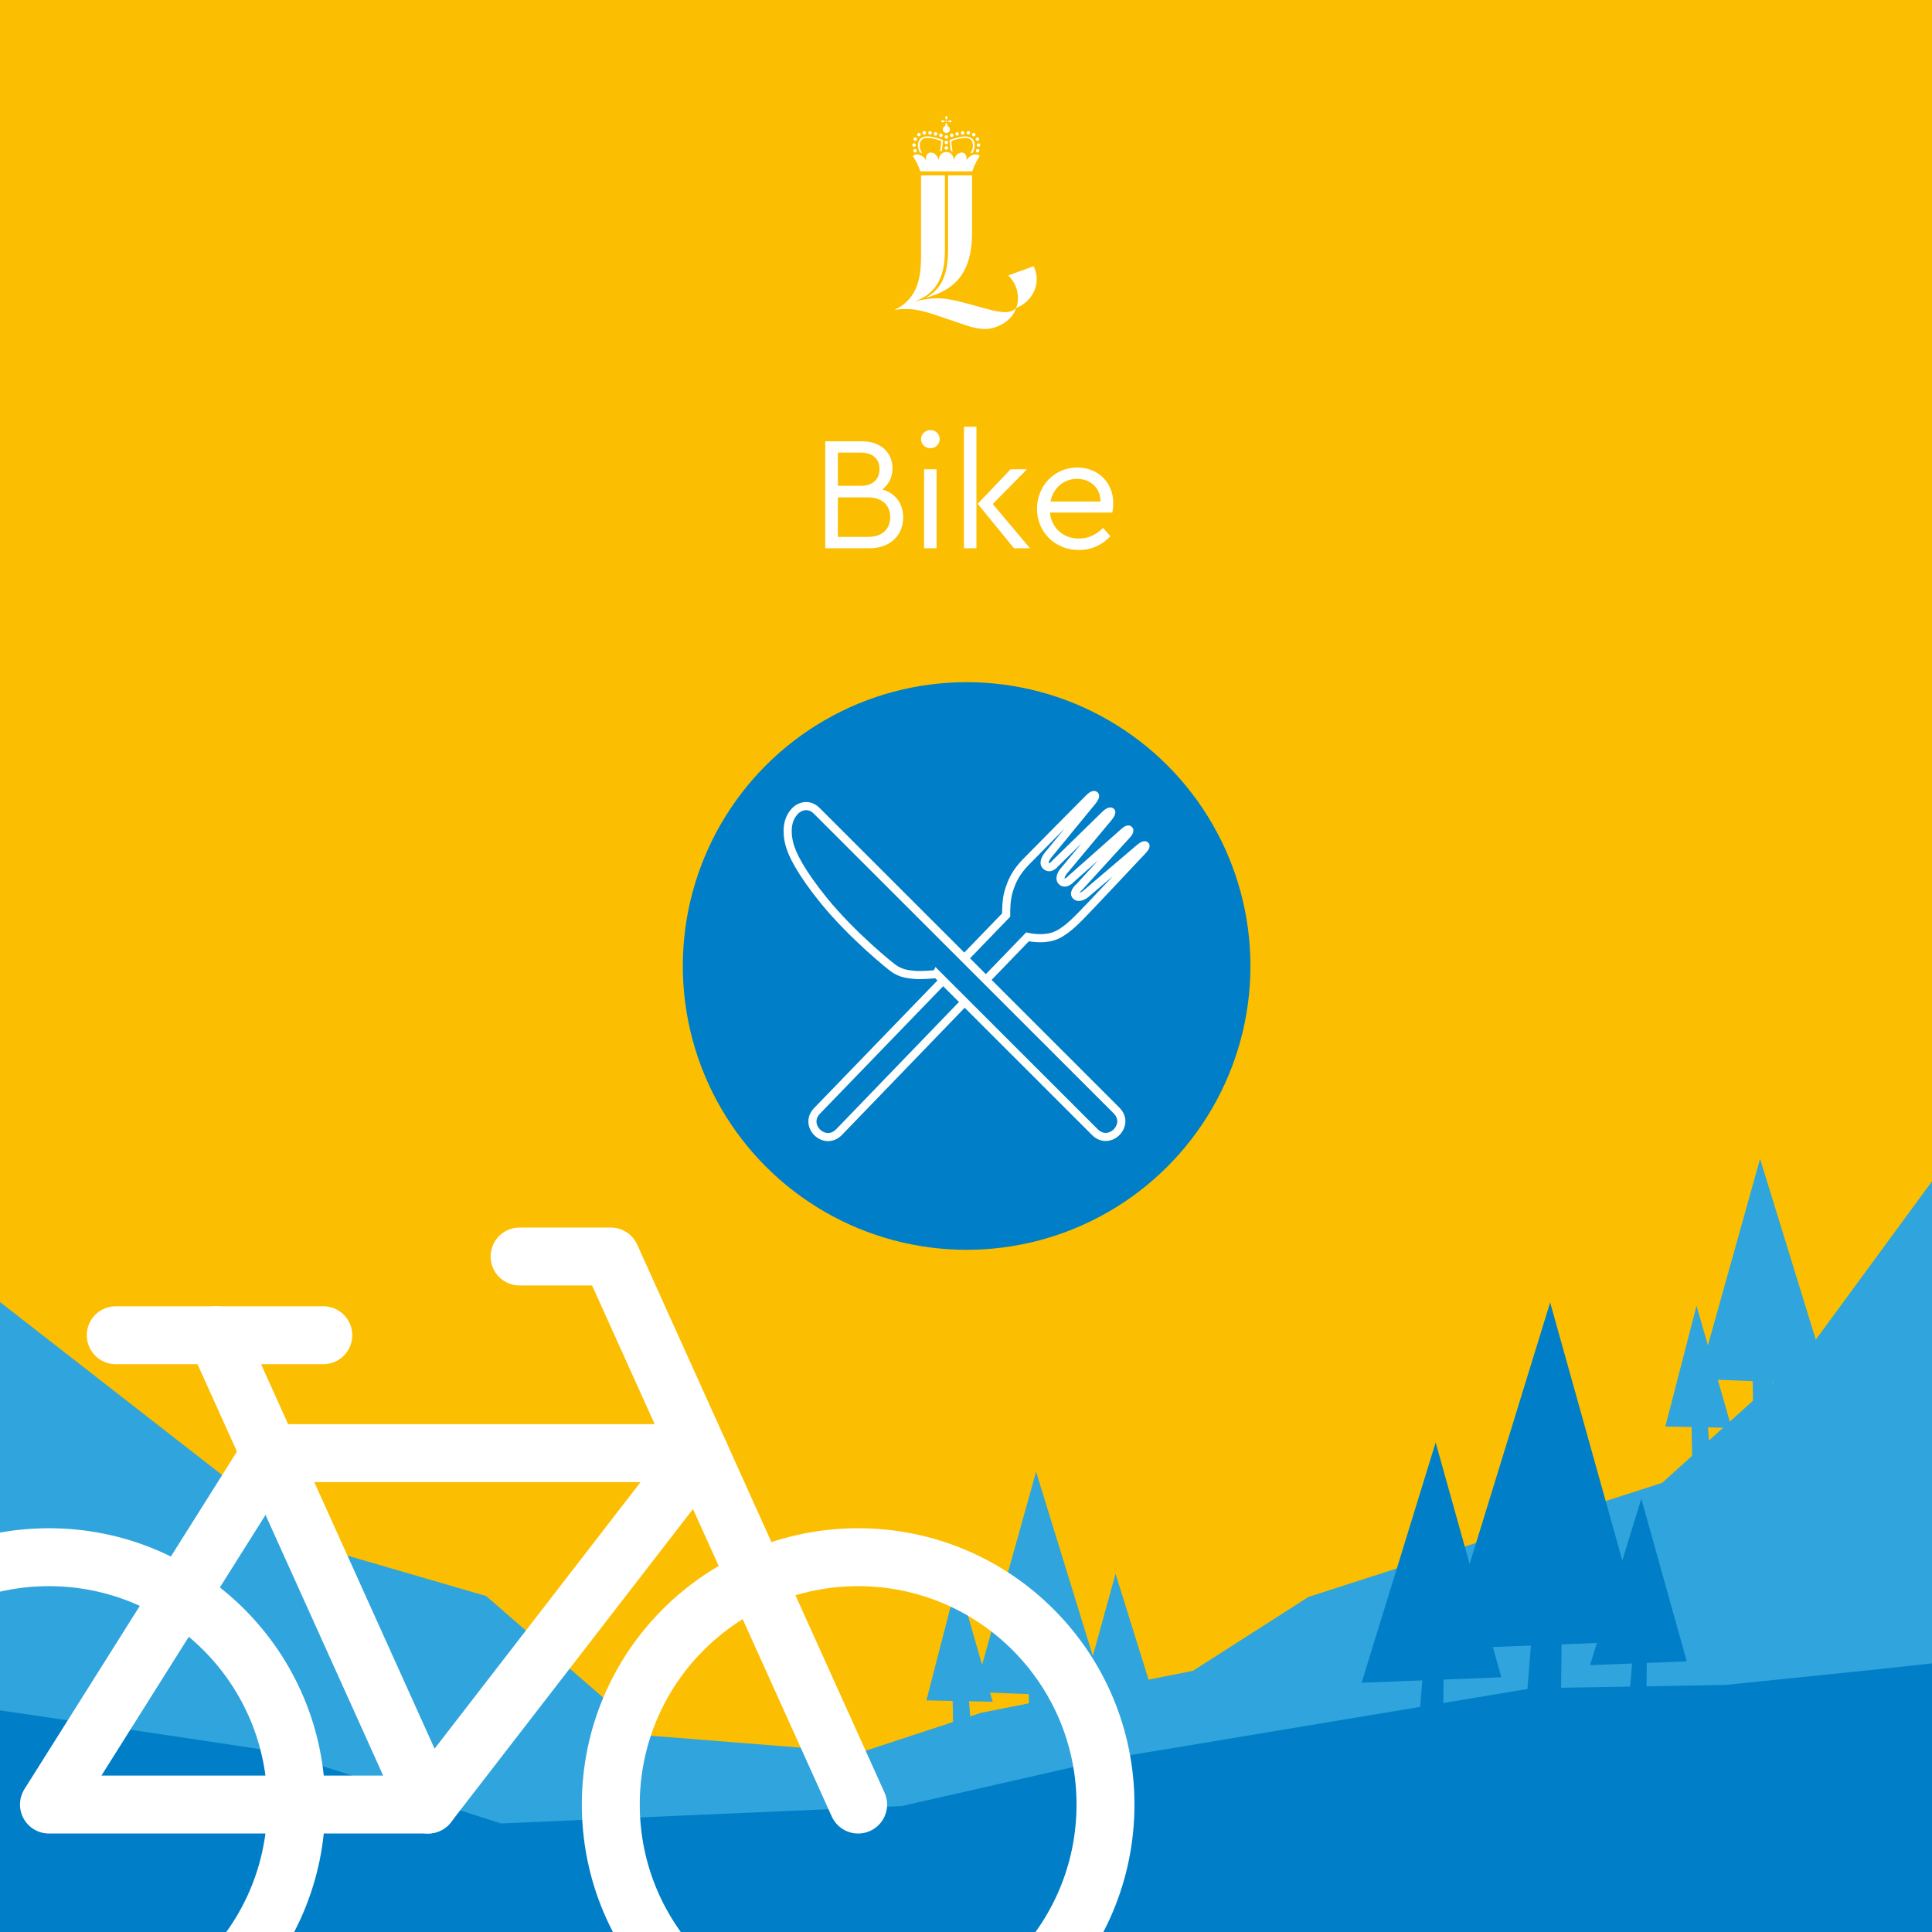 <?xml version="1.0" encoding="UTF-8"?>
<svg xmlns="http://www.w3.org/2000/svg" xmlns:xlink="http://www.w3.org/1999/xlink" id="Ebene_1" data-name="Ebene 1" viewBox="0 0 340.16 340.16" width="120" height="120">
  <defs>
    <style>
      .cls-1 {
        fill: #fcbe00;
      }

      .cls-2 {
        filter: url(#drop-shadow-2);
      }

      .cls-3 {
        fill: #007ec7;
      }

      .cls-4 {
        fill: #fff;
      }

      .cls-5 {
        stroke-linecap: round;
        stroke-linejoin: round;
        stroke-width: 10.2px;
      }

      .cls-5, .cls-6, .cls-7 {
        fill: none;
      }

      .cls-5, .cls-7 {
        stroke: #fff;
      }

      .cls-8 {
        fill: #c91125;
      }

      .cls-7 {
        stroke-miterlimit: 10;
        stroke-width: 1.43px;
      }

      .cls-9 {
        fill: #e40f2b;
      }

      .cls-10 {
        clip-path: url(#clippath);
      }

      .cls-11 {
        fill: #2fa4dd;
      }
    </style>
    <clipPath id="clippath">
      <rect class="cls-6" x="-548.63" y="-8.5" width="357.17" height="357.17"/>
    </clipPath>
    <filter id="drop-shadow-2" x="-560.4" y="111.54" width="705.15" height="330.51" filterUnits="userSpaceOnUse">
      <feOffset dx="-2.14" dy="0"/>
      <feGaussianBlur result="blur" stdDeviation="2.14"/>
      <feFlood flood-color="#0a0a09" flood-opacity=".4"/>
      <feComposite in2="blur" operator="in"/>
      <feComposite in="SourceGraphic"/>
    </filter>
  </defs>
  <rect class="cls-1" x="-12.83" y="-14" width="370.92" height="375.92"/>
  <g>
    <g>
      <polygon class="cls-11" points="322.11 243.7 299.05 242.8 309.89 204.03 322.11 243.7"/>
      <polygon class="cls-11" points="311.93 241.34 312.77 251.8 311.39 252.16 308.69 248.8 308.55 241.1 311.93 241.34"/>
    </g>
    <g>
      <polygon class="cls-11" points="204 301.43 189.83 300.93 196.41 277.09 204 301.43"/>
      <polygon class="cls-11" points="197.74 300 198.28 306.43 197.43 306.65 195.86 309.12 195.67 299.86 197.74 300"/>
    </g>
    <g>
      <polygon class="cls-11" points="194.64 298.8 171.58 297.91 182.42 259.13 194.64 298.8"/>
      <polygon class="cls-11" points="184.46 296.44 185.3 306.91 183.92 307.26 181.22 303.9 181.09 296.21 184.46 296.44"/>
    </g>
    <g>
      <polygon class="cls-11" points="174.78 299.62 163.11 299.38 168.6 278.12 174.78 299.62"/>
      <polygon class="cls-11" points="170.46 297.67 171.15 306.21 170.02 306.5 167.81 303.76 167.7 297.47 170.46 297.67"/>
    </g>
    <g>
      <g>
        <polygon class="cls-11" points="304.88 251.4 293.21 251.16 298.7 229.9 304.88 251.4"/>
        <polygon class="cls-11" points="300.56 249.44 301.25 257.99 300.12 258.28 297.97 259.13 297.8 249.25 300.56 249.44"/>
      </g>
      <polygon class="cls-11" points="336.17 345.06 362.68 301.43 358.09 183.55 318.06 238.1 292.65 261.08 230.39 281.16 210.03 294.18 172.72 301.57 151.52 308.54 113.87 305.55 85.59 281.01 55.04 272.11 -20.61 213.2 -20.61 359.43 102.88 345.06 245.52 345.06 336.17 345.06"/>
    </g>
  </g>
  <g>
    <path class="cls-3" d="M361,290.58l-30.77,3.37-26.53,2.72-33.94.57-73.86,12.3-37.09,8.44-70.61,3.07-39.11-12.58s-67.07-10.16-66.09-9.66l-3.61,60.62,381.61-4.6v-64.25Z"/>
    <g>
      <polygon class="cls-3" points="254.14 290.32 289.6 288.94 272.93 229.32 254.14 290.32"/>
      <polygon class="cls-3" points="269.79 286.69 268.5 302.78 270.62 303.32 274.78 303.32 274.98 286.32 269.79 286.69"/>
    </g>
    <g>
      <polygon class="cls-3" points="239.74 296.27 264.33 295.31 252.77 253.97 239.74 296.27"/>
      <polygon class="cls-3" points="250.59 293.75 249.7 304.91 251.17 305.28 254.05 305.28 254.19 293.5 250.59 293.75"/>
    </g>
    <g>
      <polygon class="cls-3" points="279.96 293.17 296.98 292.51 288.98 263.89 279.96 293.17"/>
      <polygon class="cls-3" points="287.47 291.43 286.85 299.15 287.87 299.41 289.87 299.41 289.96 291.25 287.47 291.43"/>
    </g>
  </g>
  <g>
    <polygon class="cls-5" points="8.62 317.72 47.57 255.85 123.17 255.85 75.36 317.72 8.62 317.72"/>
    <line class="cls-5" x1="75.36" y1="317.72" x2="38.07" y2="235.09"/>
    <polyline class="cls-5" points="151.09 317.72 107.54 221.23 91.48 221.23"/>
    <line class="cls-5" x1="56.92" y1="235.09" x2="20.38" y2="235.09"/>
    <circle class="cls-5" cx="8.62" cy="317.72" r="43.55"/>
    <circle class="cls-5" cx="151.09" cy="317.72" r="43.55"/>
  </g>
  <path class="cls-4" d="M166.38,30.88h-4.21v14.31c0,3.85-.79,5.73-1.74,7.01-1,1.35-2.18,2.01-2.8,2.27v.09c.55-.13,1.27-.16,1.82-.16,1.2,0,2.59.14,5.63,1.18l4.72,1.6c1.31.45,2.4.74,3.64.74,2.26,0,4.82-1.56,5.43-3.64-.53.46-1.1.68-1.94.68-.78,0-1.78-.19-3.18-.57l-3.79-1.03c-2.39-.65-3.66-.84-4.93-.84-1.38,0-2.72.22-4.06.57,3.74-1.28,5.4-4.16,5.4-8.94v-13.25ZM166.92,30.88h4.23v10.12c0,7.15-3.15,10.12-8.14,11.41,2.91-1.59,3.92-4.31,3.92-8.54v-13ZM171.18,30.17c.29-.86.75-1.86,1.32-2.71-.22-.19-.46-.27-.73-.27-.66,0-1.36.53-1.6,1.05.01-.1.01-.19.01-.28,0-.69-.31-1.1-.86-1.1-.64,0-1.2.56-1.35,1.32-.08-.8-.61-1.43-1.36-1.43s-1.29.63-1.36,1.43c-.15-.76-.72-1.32-1.35-1.32-.55,0-.86.41-.86,1.1,0,.09,0,.18.01.28-.23-.52-.94-1.05-1.6-1.05-.26,0-.51.09-.73.27.57.85,1.03,1.85,1.32,2.71h9.13ZM166.62,20.4c-.15.12-.21.19-.18.32l.08.31s.05-.02.1-.02.08.01.1.02l.08-.3c.03-.13-.01-.21-.18-.33h0ZM166.47,21.36c0,.08.07.14.14.14s.14-.07.14-.14-.07-.14-.14-.14-.14.07-.14.14h0ZM166,22.79c0,.34.28.62.62.62s.63-.28.63-.62-.29-.63-.63-.63-.62.29-.62.63h0ZM166.62,22.33c.13-.09.19-.17.19-.25,0-.02,0-.06-.02-.13l-.07-.26s-.06.02-.1.02-.08-.01-.1-.02l-.07.26c-.02.08-.02.11-.02.13,0,.09.05.17.19.25h0ZM165.67,21.36c.12.15.19.21.32.18l.31-.08s-.02-.05-.02-.1.01-.08.02-.1l-.3-.08c-.13-.03-.21.01-.33.18h0ZM167.58,21.36c-.12-.17-.2-.21-.33-.18l-.3.08s.02.05.02.1-.01.08-.02.1l.31.08c.13.03.2-.02.32-.18h0ZM160.63,25.54c0,.17.14.31.31.31s.31-.14.31-.31-.14-.31-.31-.31-.31.14-.31.31h0ZM160.83,24.49c0,.17.14.31.31.31s.31-.14.31-.31-.14-.31-.31-.31-.31.14-.31.31h0ZM161.48,23.7c0,.17.14.31.31.31s.31-.14.31-.31-.14-.31-.31-.31-.31.14-.31.31h0ZM162.42,23.38c0,.17.14.31.31.31s.31-.14.31-.31-.14-.31-.31-.31-.31.14-.31.31h0ZM163.44,23.4c0,.17.14.31.31.31s.31-.14.31-.31-.14-.31-.31-.31-.31.14-.31.31h0ZM164.41,23.58c0,.17.14.31.31.31s.31-.14.31-.31-.14-.31-.31-.31-.31.14-.31.31h0ZM165.35,23.82c0,.16.14.31.31.31s.31-.14.31-.31-.14-.31-.31-.31-.31.14-.31.31h0ZM160.8,26.54c0,.17.14.31.31.31s.31-.14.31-.31-.14-.31-.31-.31-.31.14-.31.31h0ZM166.93,26.05c0-.17-.14-.31-.31-.31s-.31.14-.31.31.14.31.31.31.31-.14.31-.31h0ZM166.93,25.08c0-.17-.14-.31-.31-.31s-.31.14-.31.31.14.31.31.31.31-.14.31-.31h0ZM172.6,25.54c0-.17-.14-.31-.31-.31s-.31.14-.31.31.14.31.31.31.31-.14.31-.31h0ZM172.41,24.49c0-.16-.14-.31-.31-.31s-.31.14-.31.31.14.31.31.31.31-.14.31-.31h0ZM171.76,23.7c0-.16-.14-.31-.31-.31s-.31.14-.31.31.14.31.31.31.31-.14.31-.31h0ZM170.81,23.38c0-.16-.14-.31-.31-.31s-.31.14-.31.31.14.31.31.31.31-.14.31-.31h0ZM169.8,23.4c0-.16-.14-.31-.31-.31s-.31.14-.31.31.14.31.31.31.31-.14.31-.31h0ZM168.83,23.58c0-.17-.14-.31-.31-.31s-.31.14-.31.31.14.31.31.31.31-.14.31-.31h0ZM167.88,23.82c0-.17-.14-.31-.31-.31s-.31.14-.31.31.14.31.31.31.31-.14.31-.31h0ZM166.31,24.11c0,.17.14.31.31.31s.31-.14.31-.31-.14-.31-.31-.31-.31.14-.31.31h0ZM172.44,26.54c0-.17-.14-.31-.31-.31s-.31.14-.31.31.14.31.31.31.31-.14.31-.31h0ZM166.05,24.66c-.78-.29-1.91-.65-2.8-.65-1.07,0-1.63.66-1.63,1.54,0,.55.18.96.34,1.3l.43.14c-.32-.45-.46-.96-.46-1.43,0-.84.53-1.28,1.3-1.28.88,0,1.77.28,2.52.56l-.08.68c-.04.41-.11.94-.19,1.2l.36-.23.2-1.84ZM167.39,26.5l.36.23c-.08-.26-.14-.79-.19-1.2l-.08-.68c.75-.29,1.64-.56,2.52-.56.77,0,1.3.46,1.3,1.31,0,.51-.18,1.01-.46,1.4l.43-.14c.17-.34.34-.79.34-1.3,0-.92-.56-1.54-1.63-1.54-.88,0-2.01.36-2.8.65l.2,1.84ZM178.87,54.25c2.26-.89,3.66-2.92,3.66-5.09,0-.76-.17-1.54-.54-2.29l-4.49,1.63c1.28,1.14,1.73,2.74,1.73,4.02,0,.72-.14,1.34-.36,1.74Z"/>
  <g>
    <path class="cls-4" d="M159.02,91.11c0,3.11-2.23,5.42-5.96,5.42h-7.76v-18.83h6.48c3.34,0,5.36,2.03,5.36,4.76,0,1.57-.66,2.85-1.8,3.71,2.34.68,3.68,2.51,3.68,4.94ZM147.52,79.69v5.85h4.02c2.2,0,3.31-1.2,3.31-2.94s-1.08-2.91-3.31-2.91h-4.02ZM156.74,91.05c0-2.03-1.37-3.48-3.91-3.48h-5.31v6.96h5.31c2.54,0,3.91-1.43,3.91-3.48Z"/>
    <path class="cls-4" d="M162.16,77.32c0-.88.74-1.6,1.66-1.6s1.63.71,1.63,1.6-.74,1.6-1.63,1.6-1.66-.68-1.66-1.6ZM162.7,82.63h2.2v13.9h-2.2v-13.9Z"/>
    <path class="cls-4" d="M169.72,75.13h2.2v21.4h-2.2v-21.4ZM181.36,96.53h-2.83l-6.39-7.82,5.79-6.08h2.88l-6.02,6.11,6.56,7.79Z"/>
    <path class="cls-4" d="M195.85,90.25h-10.99c.29,2.77,2.37,4.57,5.11,4.57,1.74,0,3.11-.74,4.25-1.88l1.28,1.48c-1.4,1.48-3.28,2.42-5.56,2.42-4.19,0-7.36-3.17-7.36-7.25s3.11-7.28,7.1-7.28c3.57,0,6.33,2.57,6.33,6.28,0,.74-.12,1.37-.17,1.66ZM184.95,88.31h8.82c-.03-2.57-1.94-4-4.14-4-2.34,0-4.19,1.6-4.68,4Z"/>
  </g>
  <rect class="cls-6" x="1.6" y="1.6" width="336.95" height="68.98"/>
  <g>
    <circle class="cls-3" cx="170.19" cy="170.08" r="49.97"/>
    <g>
      <path class="cls-7" d="M164.9,171.5c-.43.04-2.69.28-4.01.13-1.68-.15-2.45-.43-3.42-1.04-.58-.36-7.35-5.81-12.44-12.05-4.05-5.02-5.61-8.14-6.08-10.05-.69-2.99.08-4.61.83-5.47.9-1.14,2.68-1.64,4.04-.24l52.77,52.75c2.54,2.54-1.26,6.35-3.81,3.81l-27.87-27.86Z"/>
      <path class="cls-7" d="M169.77,168.75l7.38-7.64c-.01-.65-.01-2.63.42-4.09.52-1.76,1.2-3.35,3.09-5.29,1.54-1.59,11.02-11.14,11.02-11.14,0,0,.77-.82,1.07-.58.28.23-.51,1.14-.51,1.14l-7.78,9.49s-.93,1.15-.35,1.75c.79.84,1.7-.39,1.7-.39l8.84-8.63s.71-.69.98-.45c.2.17-.45.99-.45.99l-7.96,9.54s-.9,1.11-.28,1.72c.68.69,1.65-.43,1.65-.43l9.24-8.19s.73-.71.96-.45c.24.23-.43.94-.43.94l-8.28,9.08s-1.21,1.01-.66,1.57c.63.65,1.77-.32,1.77-.32l9.47-8.07s.78-.67,1.01-.43c.18.18-.52.9-.52.9,0,0-10.08,10.74-10.92,11.55-.83.82-2.85,2.95-4.81,3.55-1.8.58-3.93.21-4.51.08l-7.35,7.61"/>
      <path class="cls-7" d="M169.83,176.42l-22.1,22.9c-2.52,2.6-6.38-1.14-3.88-3.73l22.19-22.96"/>
    </g>
  </g>
  <g class="cls-10">
    <g>
      <polygon class="cls-11" points="99.19 584.35 -1047.85 584.64 -1048.18 -13.64 98.07 -13.27 99.19 584.35"/>
      <g class="cls-2">
        <polygon class="cls-9" points="-250.89 436.26 -560.4 442.05 -462.02 383.32 -419.86 365.04 -388.29 319.45 -382.93 305.94 -372.21 305.73 -360.85 286.65 -349.92 278.51 -309.9 251.22 -284.39 224.65 -258.09 182.77 -251.11 163.19 -223.89 134.26 -187.66 117.75 -128.08 111.54 -76.42 120.32 -63.56 120.37 144.75 120.37 144.75 396.83 -250.89 436.26"/>
      </g>
      <polygon class="cls-8" points="9.7 357.89 -484.99 652.88 -482.17 440.55 -350.41 357.11 -325.27 327.16 -317.98 303.37 -285.19 283.22 -277.04 250.64 -251.11 209.49 -246.18 176.48 -225.82 153.12 -214.88 141.54 -195.16 131.9 -173.94 142.4 -149.3 131.9 -117.14 135.76 -89.92 138.97 -64.79 182.89 10.69 212.24 9.7 357.89"/>
    </g>
  </g>
</svg>
